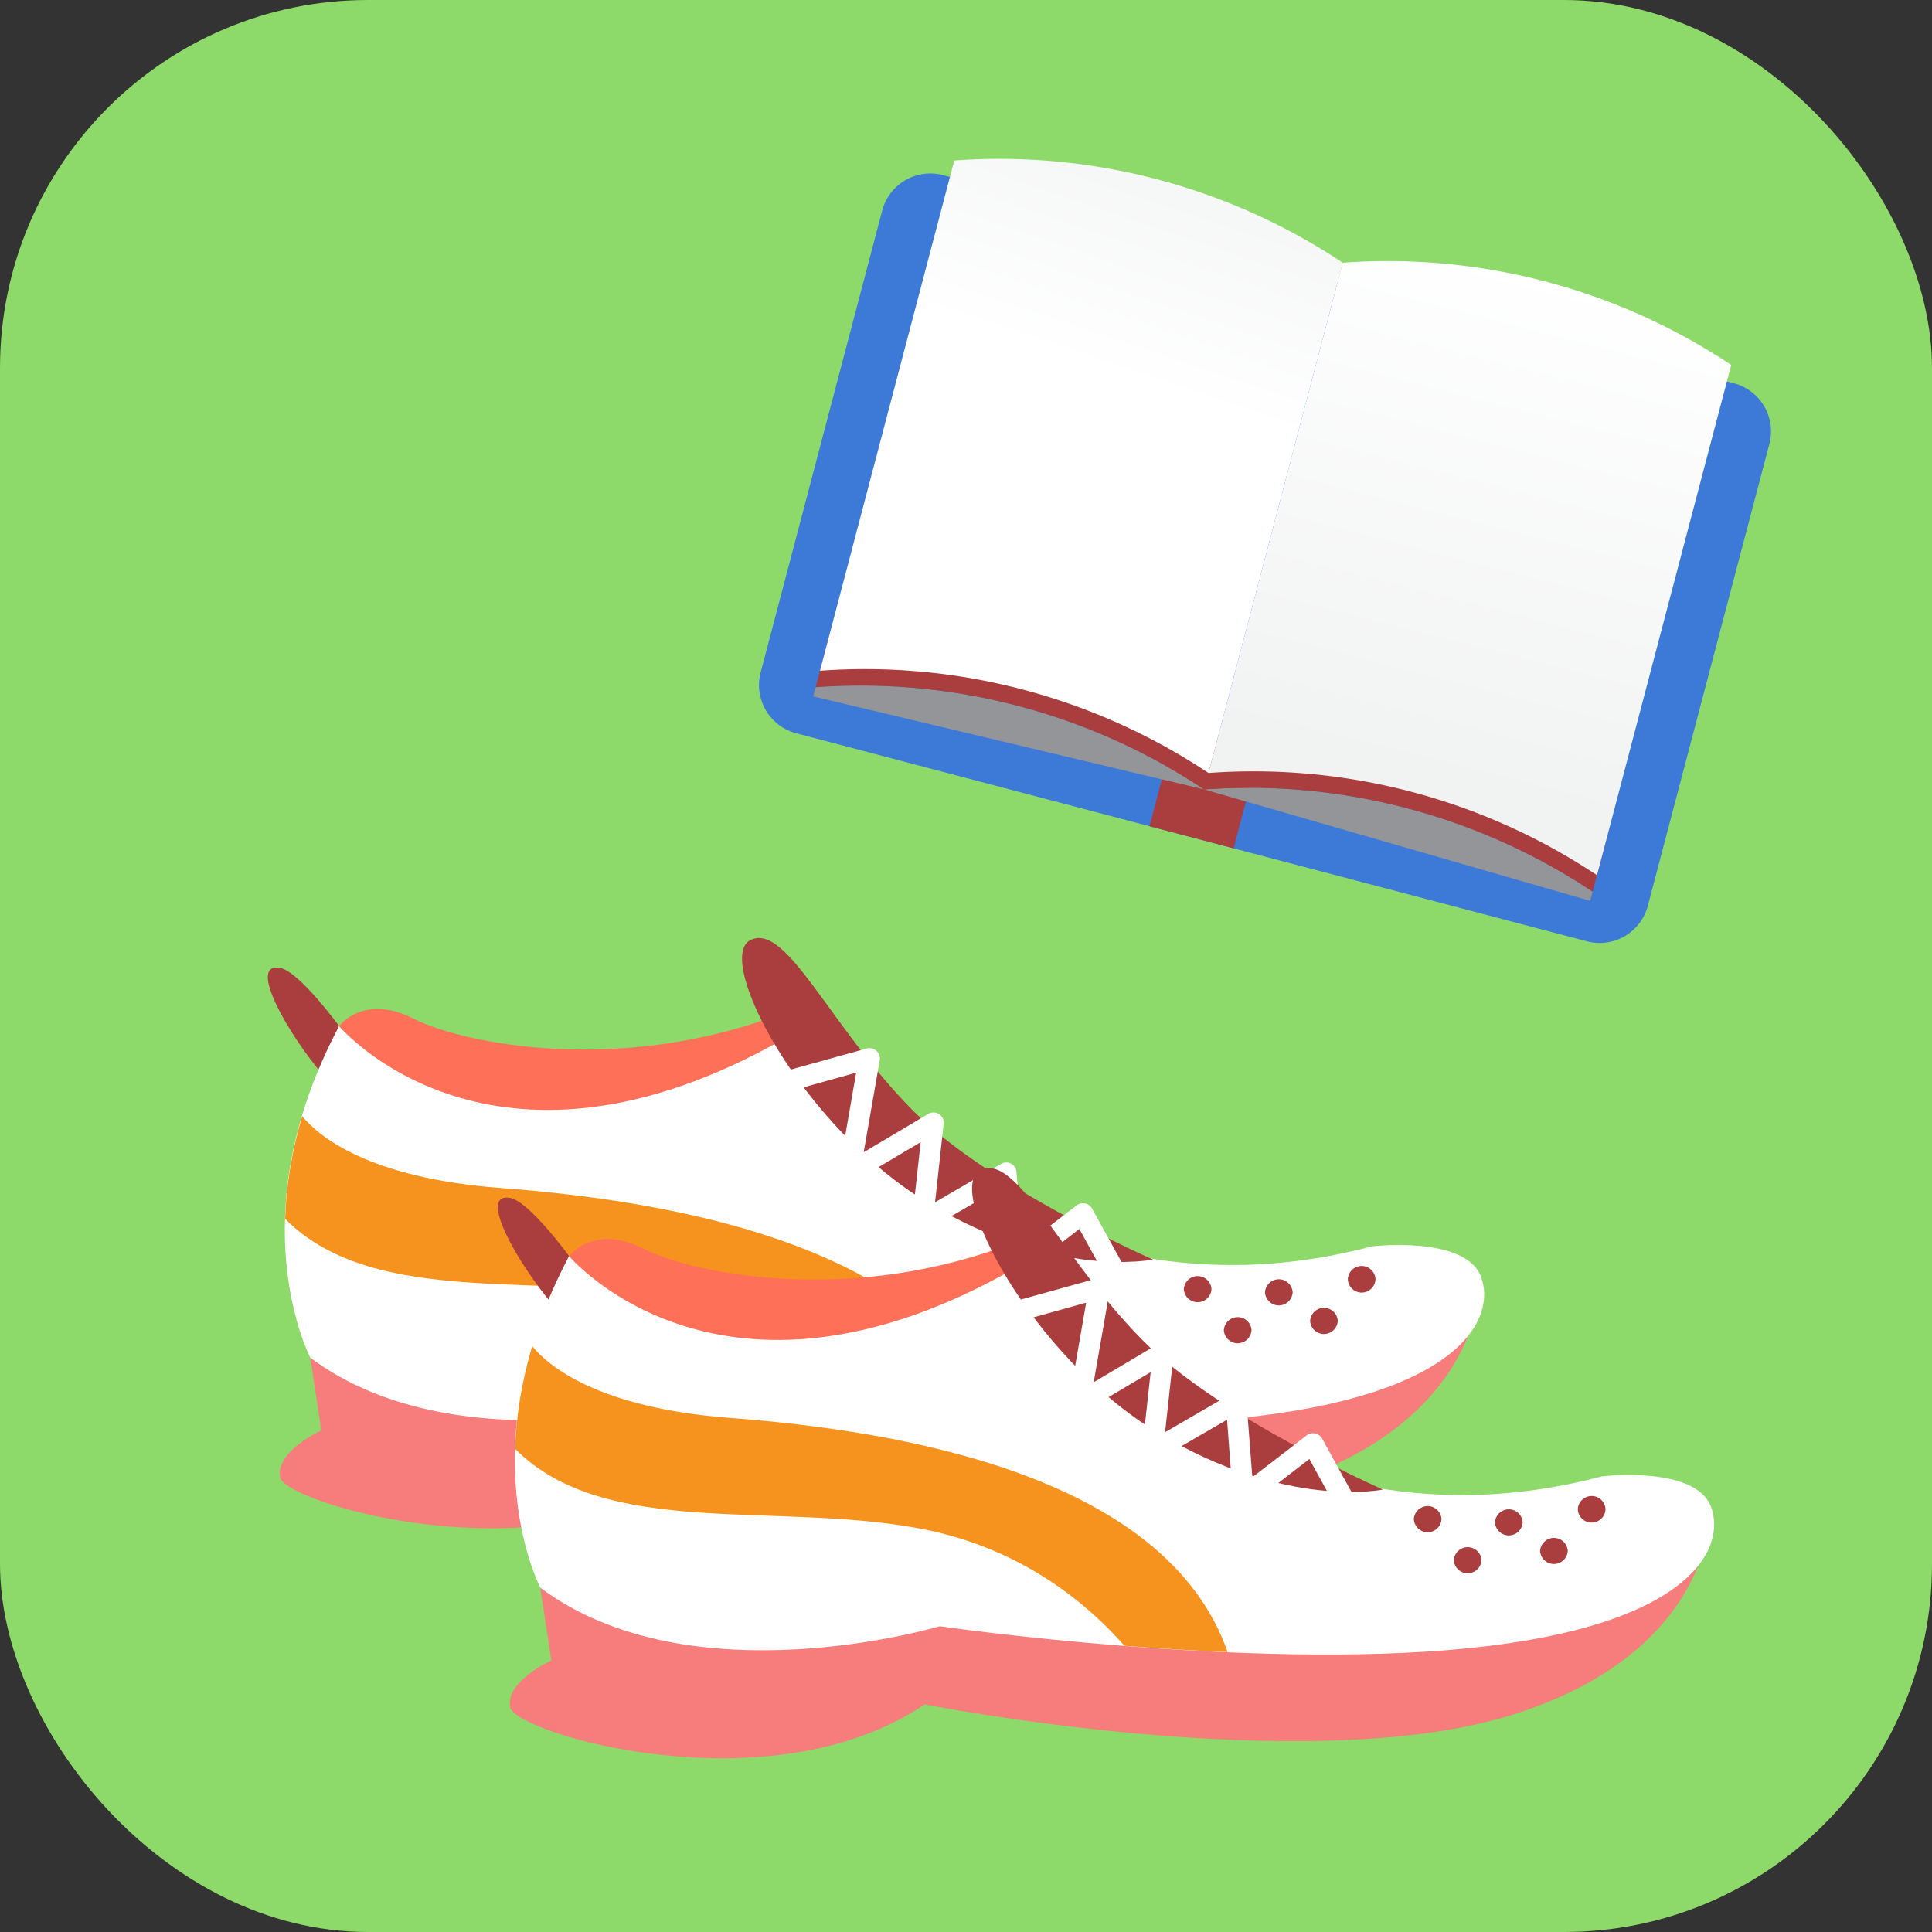 <svg width="84" height="84" viewBox="0 0 84 84" fill="none" xmlns="http://www.w3.org/2000/svg"><rect x="0" y="0" width="84" height="84" fill="#333333" stroke="none"/><g clip-path="url(#a)"><g clip-path="url(#b)"><rect width="84" height="84" rx="16" fill="#8DD969"/></g><path d="M14.745 44.614s-1.742-2.391-2.57-2.531c-1.434-.253.324 2.853 1.913 4.71l.657-2.178Z" fill="#AA3D3D"/><path d="M14.745 44.614s1.042-1.432 3.233-.325c2.183 1.11 9.106 2.488 16.142-.275l-.794 4.508-5.314 1.991-6.232.199-3.914-1.095c-.007.004-3.871-4.245-3.121-5.002Z" fill="#FF7058"/><path d="m16.4 55.639-2.907 3.405.478 3.149s-2.02.918-1.787 2.044c.234 1.126 11.299 4.422 18.017-.134 0 0 16.47 3.251 25.46.48 8.99-2.771 8.721-9.078 8.721-9.078l-7.864 2.538-40.119-2.404Z" fill="#F77C7C"/><path d="M14.743 44.614s6.591 7.836 19.382.527c0 0 9.787 13.215 25.524 9.048 0 0 4.05-.483 4.739 1.313.69 1.795-.866 5.185-10.546 6.16-9.68.976-22.984-.956-22.984-.956S20.07 63.94 13.494 59.033c.005.008-3.198-6.053 1.25-14.419Z" fill="#fff"/><path d="M50.129 54.763s-7.161-3.147-10.467-6.508c-3.597-3.646-5.47-8.18-7.04-7.377-1.571.803 2.2 8.098 7.742 11.428 5.546 3.338 9.765 2.457 9.765 2.457Z" fill="#AA3D3D"/><path d="M48.616 56.018a.445.445 0 0 1-.397-.236l-1.29-2.347-2.603 2.011a.434.434 0 0 1-.456.053.435.435 0 0 1-.265-.376l-.255-3.396-3.023 1.75a.452.452 0 0 1-.474-.013.43.43 0 0 1-.196-.424l.372-3.381-2.87 1.702a.44.44 0 0 1-.485-.017.46.46 0 0 1-.19-.446l.74-4.26-3.465.968a.449.449 0 1 1-.242-.865l4.163-1.153a.458.458 0 0 1 .425.097.474.474 0 0 1 .144.415l-.697 3.998 2.805-1.667a.445.445 0 0 1 .67.438l-.371 3.4 2.87-1.666a.447.447 0 0 1 .67.352l.254 3.272 2.358-1.819a.45.45 0 0 1 .373-.082.443.443 0 0 1 .303.222l1.544 2.805c.12.218.042.49-.176.61a.858.858 0 0 1-.236.055Z" fill="#fff"/><path d="M21.78 51.653c-5.811-.434-7.96-2.287-8.642-3.126-.486 1.648-.702 3.146-.74 4.469 3.942 3.96 11.416 2.246 17.753 3.492 4.396.865 7.24 3.36 8.738 5.069 1.4.108 2.92.208 4.486.273-2.704-7.753-14.402-9.634-21.595-10.177Z" fill="#F6931E"/><path d="M52.673 56.045a.602.602 0 0 1-1.202.01.602.602 0 0 1 1.202-.01Z" fill="#AA3D3D"/><path d="M59.804 55.616a.602.602 0 0 1-1.203.01.602.602 0 0 1 1.203-.01Z" fill="#AA3D3D"/><path d="M56.202 56.184a.602.602 0 0 1-1.202.01.602.602 0 0 1 1.202-.01Z" fill="#AA3D3D"/><path d="M54.413 57.83a.602.602 0 0 1-1.202.01.602.602 0 0 1 1.202-.01Z" fill="#AA3D3D"/><path d="M58.163 57.427a.602.602 0 0 1-1.202.01.602.602 0 0 1 1.202-.01Z" fill="#AA3D3D"/><path d="M24.745 54.614s-1.742-2.391-2.57-2.531c-1.434-.253.324 2.853 1.913 4.71l.657-2.178Z" fill="#AA3D3D"/><path d="M24.745 54.614s1.042-1.432 3.233-.325c2.183 1.11 9.106 2.488 16.142-.275l-.794 4.508-5.315 1.991-6.23.199-3.915-1.095c-.007.004-3.871-4.245-3.121-5.002Z" fill="#FF7058"/><path d="m26.4 65.639-2.907 3.405.478 3.148s-2.02.92-1.787 2.045c.234 1.126 11.299 4.422 18.018-.134 0 0 16.468 3.251 25.459.48 8.99-2.771 8.721-9.078 8.721-9.078l-7.864 2.538-40.119-2.404Z" fill="#F77C7C"/><path d="M24.743 54.614s6.591 7.836 19.382.527c0 0 9.787 13.215 25.524 9.048 0 0 4.05-.483 4.739 1.313.69 1.795-.866 5.185-10.546 6.16-9.68.976-22.984-.956-22.984-.956S30.07 73.94 23.494 69.033c.005.008-3.198-6.053 1.25-14.419Z" fill="#fff"/><path d="M60.129 64.763s-7.161-3.147-10.467-6.508c-3.597-3.646-5.47-8.18-7.04-7.377-1.571.803 2.2 8.098 7.742 11.428 5.546 3.338 9.765 2.457 9.765 2.457Z" fill="#AA3D3D"/><path d="M58.616 66.018a.445.445 0 0 1-.397-.236l-1.29-2.347-2.603 2.011a.434.434 0 0 1-.456.053.435.435 0 0 1-.265-.376l-.255-3.396-3.023 1.75a.452.452 0 0 1-.474-.013.43.43 0 0 1-.196-.424l.372-3.381-2.87 1.702a.44.44 0 0 1-.485-.017.46.46 0 0 1-.19-.446l.74-4.26-3.465.968a.449.449 0 1 1-.242-.865l4.163-1.153a.458.458 0 0 1 .425.097.474.474 0 0 1 .144.415l-.697 3.998 2.805-1.667a.445.445 0 0 1 .67.438l-.371 3.4 2.87-1.666a.447.447 0 0 1 .67.352l.254 3.272 2.358-1.819a.45.45 0 0 1 .373-.082.443.443 0 0 1 .303.222l1.544 2.805c.12.219.042.49-.176.61a.858.858 0 0 1-.236.055Z" fill="#fff"/><path d="M31.78 61.653c-5.811-.434-7.96-2.287-8.642-3.126-.486 1.648-.702 3.146-.74 4.469 3.942 3.96 11.416 2.246 17.753 3.492 4.396.865 7.24 3.36 8.738 5.069 1.4.108 2.92.208 4.486.273-2.704-7.753-14.402-9.634-21.595-10.177Z" fill="#F6931E"/><path d="M62.673 66.046a.602.602 0 0 1-1.202.009.602.602 0 0 1 1.202-.01Z" fill="#AA3D3D"/><path d="M69.804 65.616a.602.602 0 0 1-1.203.01.602.602 0 0 1 1.203-.01Z" fill="#AA3D3D"/><path d="M66.202 66.184a.602.602 0 0 1-1.202.01.602.602 0 0 1 1.202-.01Z" fill="#AA3D3D"/><path d="M64.413 67.83a.602.602 0 0 1-1.202.01.602.602 0 0 1 1.202-.01Z" fill="#AA3D3D"/><path d="M68.163 67.427a.602.602 0 0 1-1.202.01.602.602 0 0 1 1.202-.01Z" fill="#AA3D3D"/><path d="M68.999 40.928 34.614 31.88a2.164 2.164 0 0 1-1.542-2.644l5.284-20.079A2.164 2.164 0 0 1 41 7.614l34.386 9.05a2.164 2.164 0 0 1 1.542 2.644l-5.284 20.078a2.166 2.166 0 0 1-2.645 1.542Z" fill="#3D7AD8"/><path d="m53.635 36.885-3.656-.962.884-3.361 3.656.961-.884 3.362Z" fill="#AA3D3D"/><path d="M52.354 34.323a26.958 26.958 0 0 0-16.891-4.445l-.106.4 16.997 4.045 16.785 4.845.106-.4a26.97 26.97 0 0 0-16.891-4.445Z" fill="#939598"/><path d="M52.354 34.323a26.958 26.958 0 0 1 16.89 4.445l.271-1.029.363-1.376-16.891-4.445-.633 2.405Z" fill="#AA3D3D"/><path d="M52.354 34.323c.21-.802.422-1.604.633-2.405l-16.891-4.446-.445 1.69-.188.715a26.975 26.975 0 0 1 16.89 4.446Z" fill="#AA3D3D"/><path d="M69.434 38.053a26.958 26.958 0 0 0-16.891-4.445l5.838-22.185a26.958 26.958 0 0 1 16.891 4.445c-1.947 7.394-3.892 14.79-5.838 22.185Z" fill="url(#c)"/><path d="M52.542 33.608a26.958 26.958 0 0 0-16.89-4.445L41.49 6.978a26.958 26.958 0 0 1 16.891 4.445l-5.839 22.185Z" fill="url(#d)"/></g><defs><linearGradient id="c" x1="67.201" y1="11.797" x2="61.623" y2="33.713" gradientUnits="userSpaceOnUse"><stop stop-color="#fff"/><stop offset="1" stop-color="#F1F2F2"/></linearGradient><linearGradient id="d" x1="52.644" y1="3.644" x2="48.356" y2="16.329" gradientUnits="userSpaceOnUse"><stop stop-color="#F1F2F2"/><stop offset="1" stop-color="#fff"/></linearGradient><clipPath id="a"><path fill="#fff" d="M0 0h84v84H0z"/></clipPath><clipPath id="b"><rect width="84" height="84" rx="16" fill="#fff"/></clipPath></defs></svg>